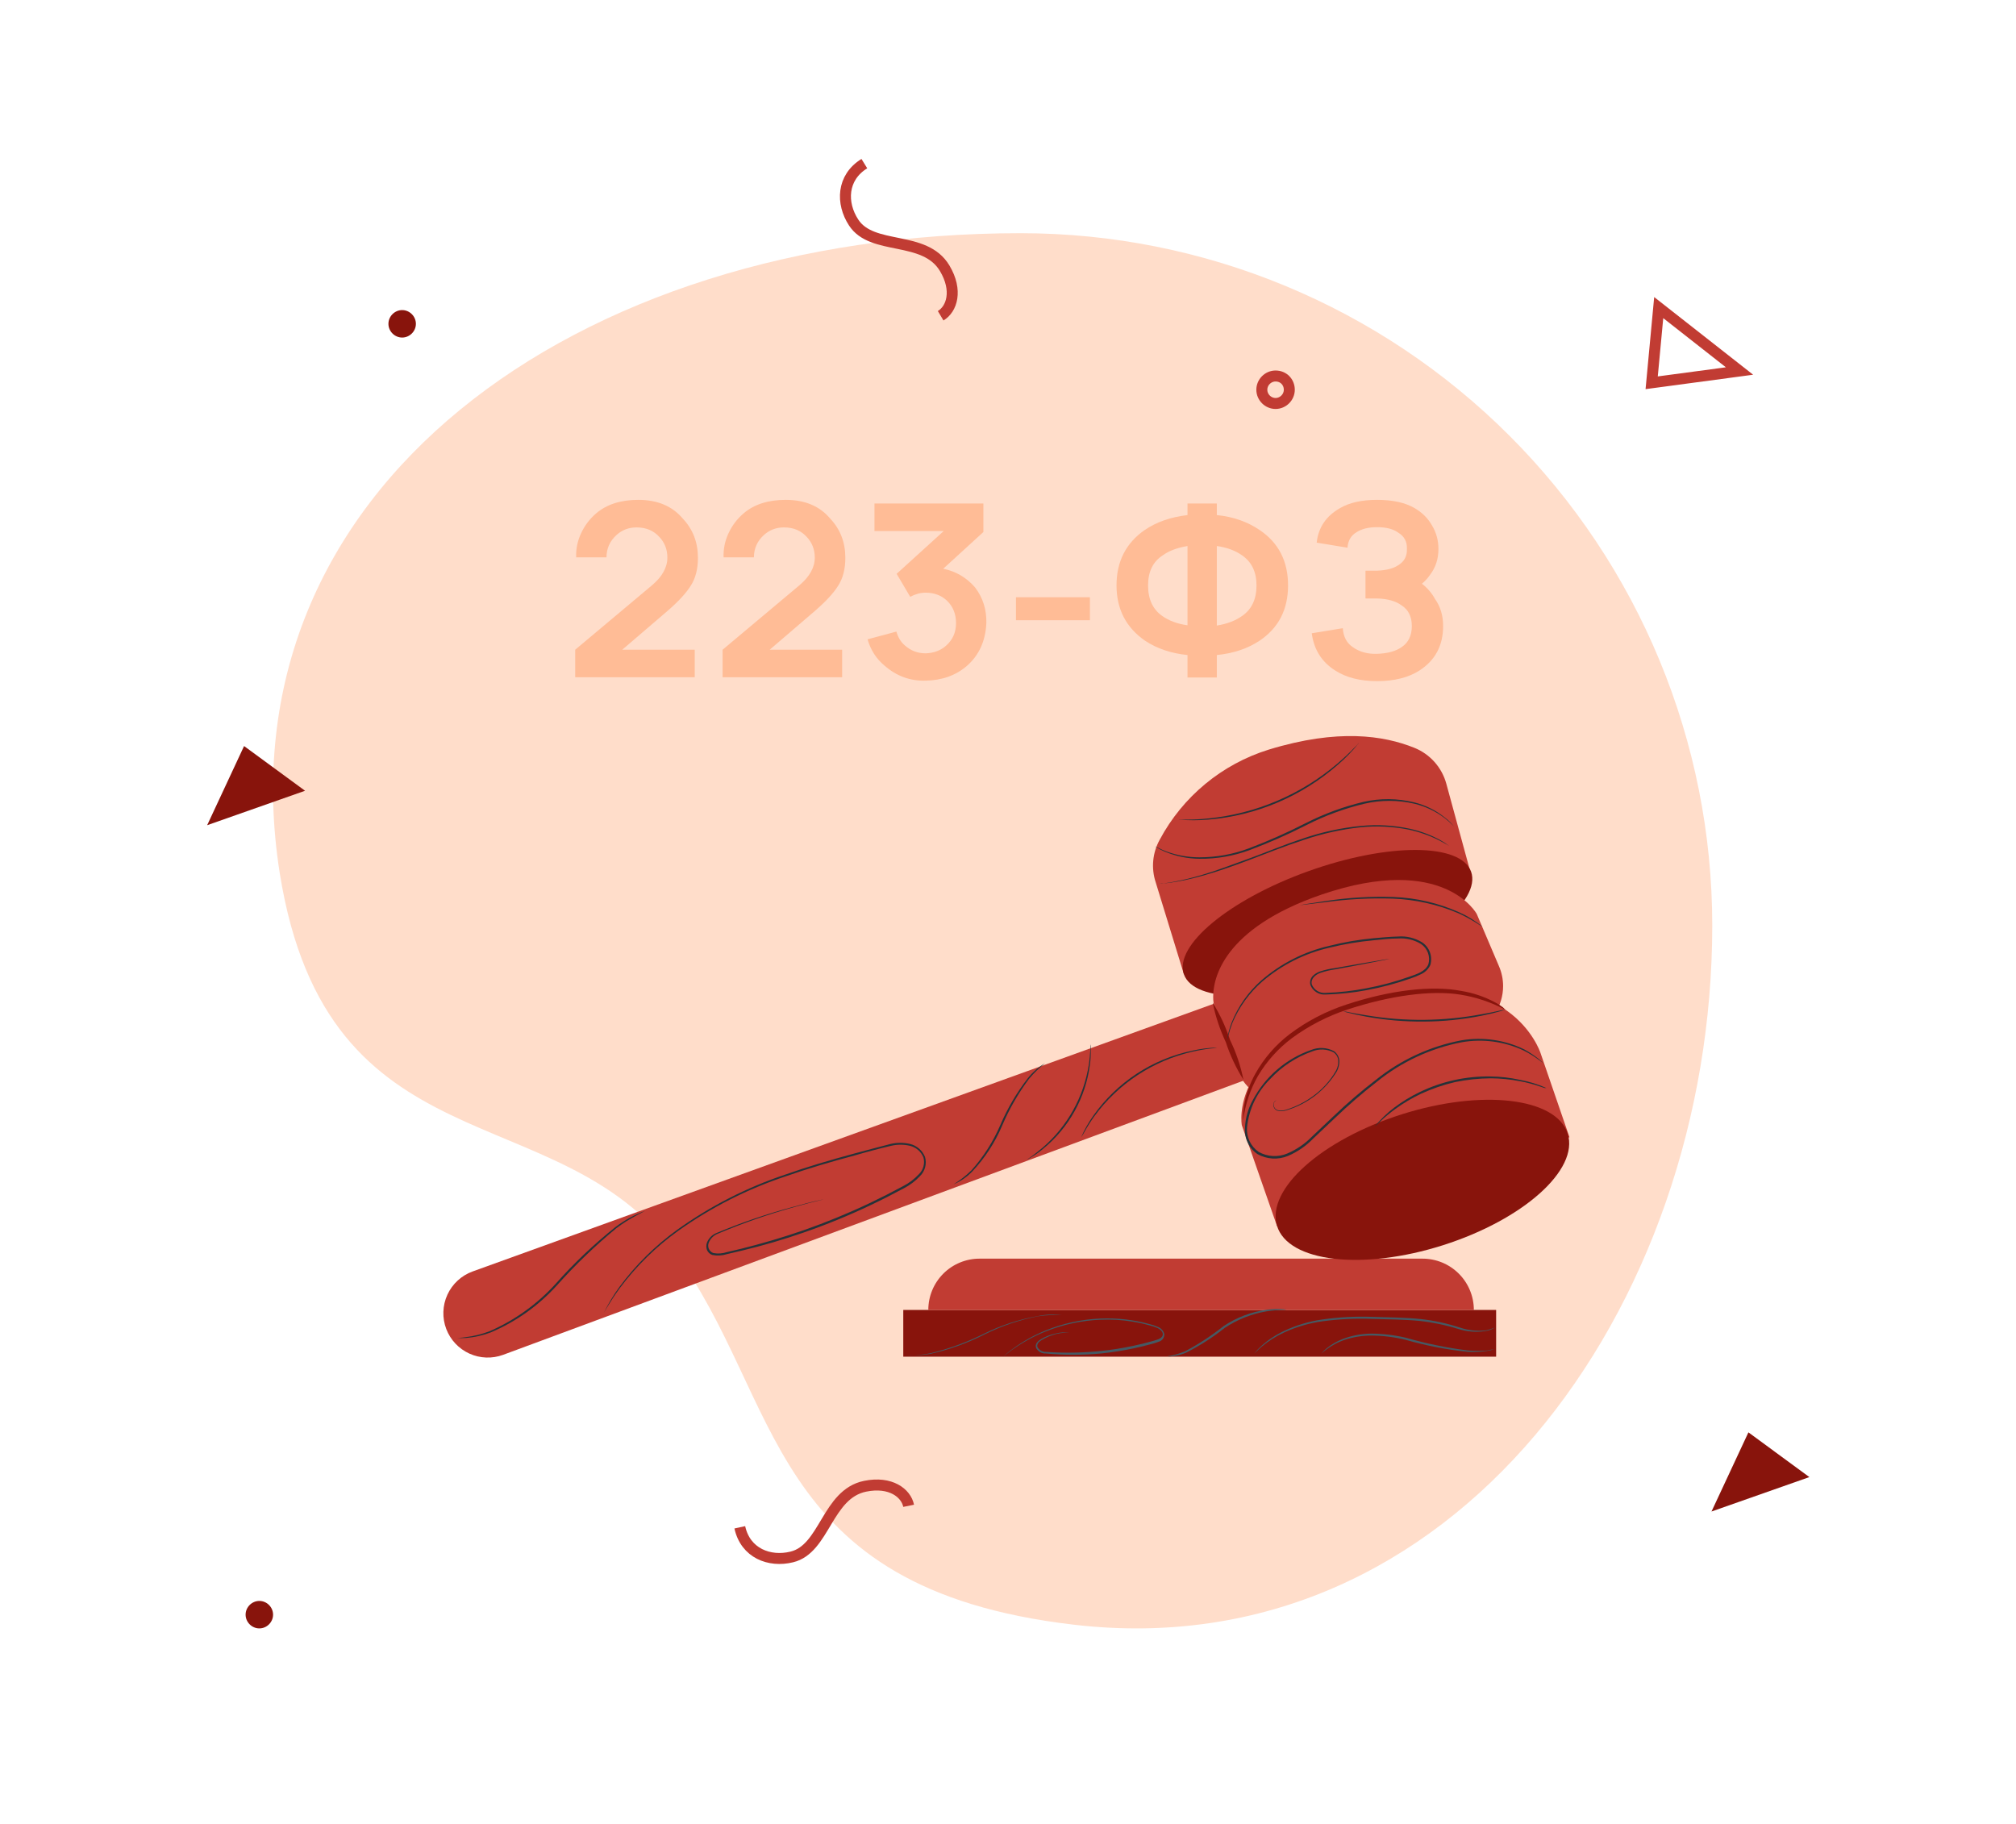 <svg width="367" height="332" viewBox="0 0 367 332" fill="none" xmlns="http://www.w3.org/2000/svg">
<path opacity="0.5" d="M50.93 158.987C39.926 89.295 104.549 42.453 185.817 42.453C219.204 42.453 251.225 55.731 274.833 79.367C298.442 103.003 311.705 135.06 311.705 168.486C311.705 238.061 264.497 303.855 195.491 295.779C139.005 289.197 142.548 254.468 122.639 227.768C101.332 199.107 59.625 213.251 50.93 158.987Z" fill="#FFBC96"/>
<path d="M300.677 69.685L301.959 56L316.667 67.543L300.677 69.685Z" stroke="#C13C33" stroke-width="2" stroke-miterlimit="10"/>
<path d="M318.288 260.764L329.385 268.905L311.567 275.174L318.288 260.764Z" fill="#88140C"/>
<path d="M44.432 135.82L55.53 143.96L37.712 150.23L44.432 135.82Z" fill="#88140C"/>
<path d="M232.209 68.452C230.845 68.452 229.709 69.588 229.709 70.952C229.709 72.316 230.845 73.452 232.209 73.452C233.573 73.452 234.709 72.316 234.709 70.952C234.709 69.588 233.686 68.452 232.209 68.452Z" stroke="#C13C33" stroke-width="2" stroke-linejoin="round"/>
<path d="M171.24 57.483C173.275 56.27 174.402 52.895 171.969 48.828C168.319 42.727 158.764 45.717 155.393 40.498C153.109 37.004 153.234 32.322 157.349 29.788" stroke="#C13C33" stroke-width="2" stroke-miterlimit="10"/>
<path d="M165.412 274.134C164.943 271.812 162.133 269.628 157.489 270.574C150.522 271.993 150.173 281.999 144.131 283.447C140.077 284.442 135.702 282.771 134.676 278.048" stroke="#C13C33" stroke-width="2" stroke-miterlimit="10"/>
<path d="M47.211 291.452C45.847 291.452 44.711 292.589 44.711 293.952C44.711 295.316 45.847 296.452 47.211 296.452C48.575 296.452 49.711 295.316 49.711 293.952C49.711 292.589 48.575 291.452 47.211 291.452Z" fill="#88140C"/>
<path d="M233.209 229.452C231.845 229.452 230.709 230.589 230.709 231.952C230.709 233.316 231.845 234.452 233.209 234.452C234.573 234.452 235.709 233.316 235.709 231.952C235.709 230.589 234.573 229.452 233.209 229.452Z" fill="#88140C"/>
<path d="M73.211 56.452C71.847 56.452 70.711 57.589 70.711 58.952C70.711 60.316 71.847 61.452 73.211 61.452C74.575 61.452 75.711 60.316 75.711 58.952C75.711 57.589 74.575 56.452 73.211 56.452Z" fill="#88140C"/>
<path d="M272.361 238.477H164.436V246.985H272.361V238.477Z" fill="#88140C"/>
<path d="M268.305 238.477H168.994C168.992 237.251 169.231 236.037 169.699 234.904C170.166 233.772 170.852 232.742 171.718 231.875C172.583 231.007 173.612 230.319 174.744 229.85C175.876 229.38 177.089 229.139 178.314 229.139H258.967C261.444 229.139 263.819 230.122 265.57 231.874C267.321 233.625 268.305 236 268.305 238.477Z" fill="#C13C33"/>
<path d="M193.243 239.43C191.822 239.358 190.397 239.423 188.989 239.624C185.606 240.279 182.329 241.39 179.245 242.925C176.139 244.507 172.848 245.693 169.448 246.456C168.411 246.645 167.359 246.733 166.306 246.72C165.935 246.72 165.652 246.72 165.458 246.72H165.158C165.54 246.698 165.923 246.698 166.306 246.72C167.35 246.688 168.39 246.563 169.412 246.35C172.761 245.545 176.006 244.36 179.086 242.819C182.202 241.273 185.526 240.185 188.953 239.589C190.363 239.284 191.815 239.23 193.243 239.43Z" fill="#455A64"/>
<path d="M182.568 247.037C183.172 246.469 183.815 245.944 184.492 245.466C186.326 244.131 188.318 243.028 190.424 242.183C193.55 240.918 196.869 240.196 200.238 240.047C203.285 239.905 206.335 240.245 209.276 241.053C209.808 241.185 210.328 241.362 210.829 241.583C211.108 241.695 211.356 241.872 211.552 242.099C211.749 242.327 211.888 242.597 211.959 242.889C211.966 243.2 211.87 243.504 211.684 243.754C211.499 244.003 211.235 244.183 210.935 244.266C210.43 244.463 209.911 244.622 209.382 244.743C208.346 245.025 207.323 245.272 206.31 245.484C204.368 245.892 202.406 246.199 200.432 246.402C197.092 246.717 193.729 246.717 190.388 246.402C190.031 246.419 189.676 246.336 189.364 246.161C189.052 245.986 188.795 245.727 188.623 245.413C188.557 245.251 188.535 245.074 188.56 244.9C188.584 244.726 188.655 244.562 188.764 244.425C188.954 244.183 189.188 243.98 189.453 243.825C190.299 243.321 191.224 242.964 192.189 242.766C192.996 242.561 193.834 242.507 194.66 242.607H194.025C193.43 242.636 192.839 242.719 192.259 242.854C191.327 243.091 190.434 243.466 189.612 243.966C189.153 244.231 188.641 244.725 188.888 245.29C189.056 245.56 189.294 245.78 189.577 245.926C189.859 246.072 190.176 246.139 190.494 246.12C193.823 246.345 197.166 246.286 200.485 245.943C202.448 245.734 204.398 245.421 206.328 245.007C207.334 244.796 208.34 244.548 209.364 244.266C209.879 244.142 210.386 243.989 210.882 243.807C211.341 243.631 211.747 243.26 211.677 242.801C211.606 242.342 211.182 242.007 210.741 241.777C210.262 241.57 209.766 241.405 209.258 241.283C208.26 241 207.246 240.777 206.222 240.612C204.281 240.288 202.31 240.169 200.344 240.259C197.012 240.394 193.726 241.08 190.618 242.289C188.517 243.104 186.521 244.165 184.669 245.449C183.998 245.872 183.522 246.296 183.186 246.543L182.568 247.037Z" fill="#455A64"/>
<path d="M234.146 238.406C234.146 238.495 232.822 238.406 230.615 238.724C227.877 239.177 225.265 240.206 222.954 241.743C220.763 243.489 218.396 245.003 215.893 246.262C215.105 246.595 214.272 246.815 213.422 246.915C213.111 246.956 212.797 246.956 212.486 246.915C213.622 246.744 214.731 246.43 215.787 245.979C218.245 244.669 220.579 243.139 222.76 241.407C225.113 239.836 227.793 238.821 230.597 238.442C231.446 238.327 232.301 238.28 233.157 238.301C233.489 238.299 233.821 238.335 234.146 238.406Z" fill="#455A64"/>
<path d="M272.133 241.69C271.595 242.022 270.994 242.239 270.368 242.325C268.724 242.574 267.044 242.442 265.46 241.937C263.16 241.22 260.795 240.729 258.399 240.472C255.681 240.207 252.662 240.189 249.573 240.101C246.624 240.003 243.672 240.15 240.747 240.542C238.349 240.87 236.011 241.548 233.81 242.555C232.33 243.233 230.947 244.106 229.697 245.149C228.814 245.909 228.391 246.385 228.355 246.367C228.734 245.89 229.153 245.447 229.609 245.044C230.833 243.941 232.213 243.025 233.704 242.325C235.936 241.262 238.317 240.548 240.765 240.207C243.723 239.789 246.711 239.63 249.697 239.73C252.874 239.819 255.893 239.854 258.629 240.136C261.06 240.402 263.456 240.923 265.778 241.69C267.322 242.21 268.962 242.379 270.579 242.184C271.108 242.056 271.627 241.891 272.133 241.69Z" fill="#455A64"/>
<path d="M272.007 245.627C271.598 245.76 271.179 245.86 270.754 245.927C269.586 246.111 268.403 246.171 267.223 246.104C263.388 245.712 259.596 244.979 255.89 243.915C253.839 243.412 251.736 243.151 249.624 243.138C247.912 243.141 246.212 243.427 244.593 243.985C243.102 244.53 241.729 245.357 240.551 246.421C240.817 246.084 241.119 245.776 241.451 245.504C242.365 244.752 243.397 244.155 244.505 243.738C246.144 243.129 247.875 242.806 249.624 242.785C251.758 242.798 253.884 243.053 255.961 243.544C259.655 244.608 263.426 245.381 267.241 245.857C268.415 245.957 269.597 245.957 270.771 245.857C271.178 245.756 271.591 245.679 272.007 245.627Z" fill="#455A64"/>
<path d="M81.243 241.953C82.003 243.939 83.515 245.545 85.451 246.424C87.387 247.303 89.591 247.384 91.587 246.649L227.808 196.199L220.977 182.73L86.044 231.468C85.035 231.833 84.108 232.396 83.318 233.123C82.529 233.851 81.892 234.728 81.445 235.704C80.998 236.68 80.75 237.735 80.715 238.808C80.68 239.881 80.86 240.951 81.243 241.953Z" fill="#C13C33"/>
<path d="M210.391 160.632L215.527 177.366L267.884 159.502L263.294 142.679C262.893 141.21 262.156 139.854 261.143 138.718C260.129 137.582 258.865 136.696 257.451 136.13C251.909 133.906 243.594 132.6 230.973 136.466C222.45 139.108 215.313 145.008 211.114 152.882C210.465 154.054 210.065 155.347 209.94 156.681C209.816 158.015 209.969 159.36 210.391 160.632Z" fill="#C13C33"/>
<path d="M267.804 158.691C269.676 163.986 259.473 172.336 245.033 177.49C230.594 182.645 217.372 182.592 215.519 177.367C213.665 172.142 223.833 163.722 238.272 158.567C252.712 153.413 265.933 153.466 267.804 158.691Z" fill="#88140C"/>
<path d="M268.831 166.386C268.831 166.386 262.865 155.265 240.588 162.855C222.476 169.087 220.835 178.301 220.852 181.496C220.846 181.886 220.875 182.276 220.941 182.661L225.177 194.594C225.741 196.179 226.73 197.578 228.037 198.636L228.884 199.325C230.186 200.382 231.752 201.065 233.413 201.298C235.074 201.531 236.768 201.307 238.31 200.649L268.054 187.957C269.707 187.249 271.116 186.073 272.108 184.574C273.099 183.074 273.629 181.317 273.632 179.519C273.629 178.268 273.371 177.031 272.873 175.883L268.831 166.386Z" fill="#C13C33"/>
<path d="M232.475 223.208L226.067 204.85C226.067 204.85 223.278 190.499 249.015 182.467C274.752 174.436 280.418 191.629 280.418 191.629L285.714 207.039L232.475 223.208Z" fill="#C13C33"/>
<path d="M285.392 206.386C287.475 212.952 277.325 222.025 262.709 226.686C248.093 231.346 234.465 229.775 232.471 223.155C230.476 216.536 240.538 207.515 255.154 202.873C269.77 198.23 283.309 199.837 285.392 206.386Z" fill="#88140C"/>
<path d="M274.005 183.809C271.455 182.454 268.7 181.53 265.849 181.073C260.554 180.225 253.087 181.232 245.338 183.773C241.707 184.965 238.287 186.722 235.205 188.981C232.709 190.848 230.604 193.187 229.009 195.865C227.577 198.365 226.659 201.126 226.309 203.985C226.309 203.985 226.309 203.773 226.309 203.367C226.316 202.777 226.358 202.188 226.432 201.602C226.753 199.457 227.459 197.388 228.515 195.495C230.081 192.685 232.208 190.227 234.764 188.275C237.894 185.911 241.396 184.086 245.126 182.873C252.981 180.278 260.624 179.343 266.026 180.402C268.154 180.746 270.212 181.438 272.116 182.45C272.635 182.72 273.131 183.033 273.599 183.385C273.864 183.65 274.022 183.773 274.005 183.809Z" fill="#88140C"/>
<path d="M226.359 196.572C225.018 194.426 223.939 192.126 223.147 189.723C222.071 187.43 221.271 185.019 220.764 182.538C222.083 184.67 223.144 186.951 223.923 189.334C225.04 191.633 225.859 194.065 226.359 196.572Z" fill="#88140C"/>
<path d="M117.435 220.437C117.435 220.437 116.905 220.719 115.97 221.213C114.631 221.908 113.356 222.717 112.157 223.632C108.325 226.8 104.738 230.252 101.424 233.958C98.058 237.691 93.912 240.638 89.279 242.59C87.855 243.122 86.364 243.455 84.849 243.579C84.296 243.617 83.742 243.617 83.189 243.579C83.189 243.579 83.79 243.579 84.831 243.42C86.325 243.24 87.79 242.872 89.191 242.325C93.75 240.325 97.835 237.384 101.177 233.693C104.487 229.958 108.114 226.515 112.015 223.402C113.666 222.152 115.492 221.152 117.435 220.437Z" fill="#263238"/>
<path d="M149.929 218.337C149.929 218.337 149.453 218.478 148.553 218.69C147.652 218.902 146.328 219.255 144.651 219.731C139.872 221.052 135.184 222.686 130.618 224.621C130.259 224.769 129.933 224.987 129.66 225.263C129.388 225.539 129.173 225.867 129.029 226.227C128.955 226.404 128.918 226.594 128.919 226.786C128.919 226.978 128.959 227.168 129.035 227.344C129.11 227.52 129.221 227.679 129.36 227.812C129.498 227.945 129.662 228.048 129.841 228.116C130.678 228.275 131.542 228.214 132.348 227.94L134.996 227.322C138.526 226.439 142.374 225.327 146.293 223.968C150.391 222.535 154.41 220.885 158.332 219.025C160.38 218.048 162.427 217.007 164.475 215.901C165.503 215.366 166.434 214.662 167.229 213.818C167.642 213.431 167.942 212.94 168.097 212.395C168.253 211.851 168.258 211.275 168.111 210.729C167.902 210.2 167.568 209.73 167.137 209.358C166.707 208.986 166.193 208.723 165.64 208.593C164.52 208.328 163.353 208.328 162.233 208.593C159.974 209.122 157.732 209.723 155.56 210.358C151.183 211.523 146.999 212.759 143.08 214.136C136.092 216.45 129.488 219.794 123.487 224.056C119.447 226.949 115.875 230.443 112.895 234.418C111.854 235.83 111.13 236.977 110.653 237.772C110.177 238.566 109.93 238.99 109.93 238.99C110.729 237.367 111.661 235.814 112.719 234.347C115.681 230.321 119.255 226.784 123.31 223.862C129.322 219.559 135.945 216.179 142.957 213.835C146.876 212.441 151.077 211.205 155.437 210.023C157.626 209.44 159.85 208.84 162.127 208.257C163.288 207.983 164.497 207.983 165.658 208.257C166.27 208.403 166.839 208.694 167.315 209.106C167.791 209.517 168.161 210.038 168.394 210.623C168.572 211.242 168.578 211.899 168.41 212.521C168.242 213.143 167.906 213.708 167.44 214.153C166.614 215.025 165.647 215.753 164.581 216.307C162.515 217.419 160.468 218.46 158.42 219.431C154.483 221.299 150.447 222.949 146.328 224.374C142.61 225.672 138.827 226.78 134.996 227.692L132.348 228.31C131.488 228.59 130.57 228.645 129.682 228.469C129.458 228.397 129.253 228.276 129.082 228.114C128.91 227.952 128.778 227.754 128.694 227.534C128.544 227.111 128.544 226.65 128.694 226.227C128.849 225.826 129.086 225.462 129.39 225.158C129.694 224.854 130.058 224.617 130.459 224.462C135.051 222.54 139.769 220.936 144.581 219.661C148.023 218.69 149.929 218.337 149.929 218.337Z" fill="#263238"/>
<path d="M190.23 193.571C189.165 194.417 188.189 195.369 187.317 196.413C185.345 199.06 183.697 201.935 182.41 204.975C181.109 208.039 179.274 210.848 176.991 213.271C176.029 214.267 174.876 215.06 173.602 215.601C174.761 214.886 175.838 214.045 176.814 213.095C179.017 210.634 180.806 207.832 182.11 204.798C183.415 201.747 185.106 198.876 187.141 196.254C188 195.181 189.046 194.271 190.23 193.571Z" fill="#263238"/>
<path d="M186.861 211.168C186.861 211.168 188.062 210.409 189.792 208.944C194.308 205.064 197.294 199.7 198.212 193.816C198.547 191.574 198.476 190.162 198.565 190.162C198.587 190.491 198.587 190.821 198.565 191.151C198.587 192.054 198.534 192.957 198.406 193.851C197.626 199.847 194.582 205.316 189.898 209.138C189.208 209.719 188.47 210.239 187.691 210.692C187.43 210.876 187.152 211.036 186.861 211.168Z" fill="#263238"/>
<path d="M221.594 190.711C221.194 190.807 220.787 190.866 220.376 190.887C219.277 191.012 218.187 191.201 217.111 191.452C209.919 193.088 203.561 197.27 199.211 203.226C198.569 204.121 197.98 205.052 197.446 206.015C197.252 206.373 197.04 206.721 196.811 207.057C197.415 205.657 198.167 204.326 199.052 203.085C203.342 197.01 209.777 192.79 217.058 191.276C218.547 190.934 220.067 190.744 221.594 190.711Z" fill="#263238"/>
<path d="M252.964 174.559C252.964 174.559 252.664 174.647 252.099 174.753L249.575 175.248L245.603 176.007L243.132 176.465C242.201 176.587 241.284 176.799 240.396 177.101C239.513 177.401 238.542 178.178 238.807 179.219C239.007 179.716 239.363 180.135 239.821 180.411C240.28 180.688 240.816 180.809 241.349 180.755C243.821 180.674 246.282 180.397 248.71 179.925C251.404 179.423 254.054 178.709 256.636 177.789C257.924 177.33 259.478 176.871 260.025 175.548C260.222 174.865 260.197 174.138 259.952 173.471C259.708 172.805 259.257 172.233 258.666 171.841C257.413 171.088 255.957 170.742 254.5 170.852C253.035 170.852 251.587 171.029 250.157 171.17C247.432 171.413 244.73 171.862 242.073 172.511C237.545 173.541 233.334 175.655 229.804 178.672C227.447 180.728 225.588 183.294 224.367 186.174C224.056 186.969 223.797 187.782 223.591 188.61C223.467 189.175 223.379 189.475 223.379 189.475C223.521 188.326 223.805 187.199 224.226 186.121C225.406 183.187 227.256 180.57 229.628 178.478C233.17 175.403 237.413 173.245 241.984 172.194C244.656 171.517 247.377 171.051 250.122 170.799C251.552 170.676 252.999 170.534 254.482 170.499C256.028 170.375 257.574 170.746 258.895 171.558C259.55 171.999 260.047 172.638 260.313 173.38C260.58 174.123 260.603 174.932 260.378 175.689C260.044 176.398 259.477 176.971 258.771 177.313C258.121 177.637 257.449 177.915 256.759 178.142C254.158 179.053 251.49 179.761 248.78 180.261C246.328 180.722 243.843 180.987 241.349 181.055C240.752 181.109 240.155 180.965 239.648 180.646C239.141 180.327 238.752 179.851 238.542 179.29C238.475 179.008 238.479 178.714 238.553 178.434C238.627 178.154 238.769 177.896 238.966 177.683C239.345 177.309 239.803 177.026 240.307 176.854C241.208 176.557 242.137 176.35 243.079 176.236L245.568 175.795L249.557 175.106L252.081 174.683L252.964 174.559Z" fill="#263238"/>
<path d="M269.912 168.735C269.511 168.514 269.123 168.273 268.748 168.011C267.694 167.349 266.597 166.759 265.464 166.246C261.696 164.654 257.671 163.757 253.584 163.598C249.49 163.463 245.392 163.676 241.334 164.233L237.627 164.675L236.621 164.798H236.285C236.285 164.798 236.391 164.798 236.621 164.798L237.627 164.604L241.316 164.039C245.403 163.408 249.54 163.16 253.673 163.298C257.804 163.45 261.867 164.397 265.641 166.087C267.179 166.771 268.616 167.662 269.912 168.735Z" fill="#263238"/>
<path d="M264.685 150.463C264.685 150.463 264.156 149.845 263.008 148.945C261.366 147.689 259.477 146.793 257.466 146.315C254.481 145.623 251.377 145.623 248.392 146.315C244.72 147.191 241.165 148.501 237.801 150.216C234.441 151.926 230.987 153.446 227.457 154.77C224.542 155.846 221.455 156.379 218.348 156.341C216.26 156.323 214.193 155.91 212.258 155.123C211.549 154.848 210.874 154.493 210.246 154.064L210.776 154.311C211.274 154.57 211.787 154.8 212.311 155C214.249 155.719 216.3 156.084 218.366 156.076C221.428 156.076 224.465 155.526 227.333 154.452C230.851 153.119 234.292 151.592 237.642 149.881C241.005 148.164 244.561 146.855 248.234 145.979C251.264 145.295 254.413 145.325 257.43 146.068C259.469 146.566 261.373 147.506 263.008 148.821C263.637 149.293 264.2 149.845 264.685 150.463Z" fill="#263238"/>
<path d="M247.37 135.282C246.235 136.687 244.977 137.986 243.61 139.166C237.013 144.964 228.726 148.485 219.974 149.21C218.177 149.367 216.369 149.367 214.572 149.21C214.7 149.185 214.832 149.185 214.961 149.21H216.02C217.335 149.209 218.649 149.139 219.956 148.998C228.621 148.144 236.818 144.664 243.451 139.025C244.704 137.948 245.693 137.012 246.328 136.342L247.088 135.583C247.264 135.353 247.352 135.265 247.37 135.282Z" fill="#263238"/>
<path d="M263.837 154.029C263.837 154.029 263.184 153.605 261.948 152.97C260.192 152.086 258.329 151.433 256.405 151.028C253.547 150.46 250.621 150.317 247.721 150.604C244.174 150.989 240.682 151.764 237.306 152.917C233.687 154.099 230.333 155.459 227.244 156.624C224.155 157.789 221.331 158.759 218.912 159.43C217.017 159.972 215.089 160.39 213.14 160.684C212.421 160.793 211.696 160.858 210.969 160.878H211.516L213.105 160.631C215.042 160.293 216.958 159.839 218.842 159.271C221.242 158.583 224.031 157.506 227.12 156.394C230.21 155.282 233.563 153.852 237.2 152.652C240.628 151.476 244.183 150.705 247.791 150.357C250.742 150.07 253.719 150.243 256.617 150.869C258.56 151.288 260.433 151.983 262.178 152.934C262.76 153.252 263.315 153.618 263.837 154.029Z" fill="#263238"/>
<path d="M280.976 193.571L280.093 192.917C279.242 192.288 278.338 191.733 277.393 191.258C273.879 189.601 269.939 189.071 266.113 189.74C260.452 190.829 255.147 193.296 250.667 196.924C247.99 199.01 245.421 201.231 242.971 203.579L239.052 207.286C237.744 208.638 236.177 209.713 234.445 210.446C233.558 210.808 232.6 210.966 231.644 210.908C230.688 210.85 229.757 210.577 228.92 210.111C228.148 209.58 227.531 208.855 227.131 208.008C226.731 207.162 226.562 206.224 226.643 205.292C226.722 203.526 227.212 201.804 228.072 200.261C230.332 196.001 234.113 192.748 238.664 191.152C239.334 190.879 240.056 190.756 240.779 190.793C241.502 190.83 242.208 191.025 242.847 191.364C243.13 191.568 243.364 191.832 243.532 192.137C243.7 192.443 243.797 192.781 243.818 193.129C243.829 193.786 243.678 194.435 243.377 195.018C241.34 198.4 238.129 200.914 234.357 202.079C233.795 202.299 233.181 202.348 232.591 202.22C232.368 202.152 232.172 202.015 232.032 201.827C231.892 201.64 231.816 201.412 231.815 201.179C231.8 201.036 231.822 200.891 231.877 200.759C231.933 200.626 232.021 200.51 232.132 200.42C232.212 200.37 232.303 200.34 232.397 200.331C232.222 200.385 232.074 200.501 231.979 200.657C231.885 200.813 231.851 200.999 231.885 201.179C231.893 201.393 231.969 201.6 232.102 201.768C232.236 201.937 232.419 202.058 232.627 202.114C233.219 202.238 233.836 202.176 234.392 201.938C235.974 201.421 237.469 200.665 238.823 199.696C240.627 198.442 242.128 196.802 243.218 194.894C243.509 194.353 243.649 193.743 243.624 193.129C243.612 192.82 243.528 192.519 243.378 192.249C243.227 191.979 243.015 191.748 242.759 191.576C242.159 191.269 241.499 191.096 240.826 191.068C240.152 191.041 239.481 191.16 238.858 191.417C235.962 192.438 233.358 194.146 231.267 196.395C228.865 198.752 227.361 201.873 227.013 205.221C226.942 206.088 227.1 206.959 227.472 207.747C227.844 208.534 228.416 209.209 229.132 209.705C229.917 210.145 230.793 210.402 231.692 210.454C232.591 210.506 233.49 210.352 234.321 210.005C236.011 209.29 237.541 208.246 238.823 206.933L242.741 203.226C245.202 200.869 247.788 198.647 250.491 196.571C255.016 192.931 260.37 190.463 266.077 189.387C269.959 188.739 273.945 189.319 277.481 191.046C278.418 191.558 279.31 192.148 280.146 192.812C280.693 193.306 280.976 193.571 280.976 193.571Z" fill="#263238"/>
<path d="M281.506 198.071H281.171L280.217 197.753C279.066 197.358 277.886 197.051 276.687 196.835C274.942 196.496 273.169 196.319 271.391 196.306C269.203 196.321 267.021 196.552 264.878 196.994C262.74 197.494 260.658 198.21 258.664 199.13C257.042 199.899 255.494 200.815 254.039 201.866C253.058 202.572 252.126 203.345 251.25 204.179L250.526 204.867L250.262 205.079C251.299 203.802 252.484 202.652 253.792 201.655C255.236 200.562 256.785 199.616 258.417 198.83C262.434 196.878 266.855 195.898 271.321 195.971C273.132 195.989 274.936 196.196 276.705 196.588C278.358 196.892 279.969 197.39 281.506 198.071Z" fill="#263238"/>
<path d="M244.523 184.109C244.917 184.14 245.306 184.205 245.688 184.303C246.412 184.444 247.454 184.638 248.813 184.85C255.744 186.005 262.824 185.933 269.731 184.638C271.055 184.409 272.114 184.197 272.855 184.02C273.232 183.923 273.616 183.852 274.003 183.809C273.639 183.947 273.267 184.065 272.89 184.162C272.167 184.373 271.125 184.621 269.766 184.903C266.296 185.6 262.767 185.96 259.228 185.98C255.706 186.01 252.19 185.708 248.725 185.08C247.401 184.832 246.324 184.603 245.6 184.409C245.235 184.332 244.875 184.232 244.523 184.109Z" fill="#263238"/>
<path d="M104.89 101.472C104.831 99.947 105.13 98.48 105.788 97.072C106.446 95.664 107.358 94.461 108.525 93.464C110.439 91.821 112.996 91 116.197 91C119.696 91 122.403 92.144 124.317 94.432C126.142 96.368 127.054 98.744 127.054 101.56C127.054 103.584 126.62 105.271 125.753 106.62C124.915 107.969 123.495 109.509 121.491 111.24L113.28 118.28H126.471V123.296H104.711V118.28L118.664 106.576C120.549 104.992 121.491 103.305 121.491 101.516C121.491 100.049 121.012 98.803 120.055 97.776C119.008 96.603 117.617 96.016 115.882 96.016C114.477 96.016 113.265 96.471 112.248 97.38C111.022 98.495 110.409 99.859 110.409 101.472H104.89Z" fill="#FFBC96"/>
<path d="M131.726 101.472C131.666 99.947 131.965 98.48 132.623 97.072C133.281 95.664 134.193 94.461 135.36 93.464C137.274 91.821 139.831 91 143.032 91C146.531 91 149.238 92.144 151.152 94.432C152.977 96.368 153.889 98.744 153.889 101.56C153.889 103.584 153.456 105.271 152.588 106.62C151.751 107.969 150.33 109.509 148.326 111.24L140.116 118.28H153.306V123.296H131.546V118.28L145.499 106.576C147.384 104.992 148.326 103.305 148.326 101.516C148.326 100.049 147.847 98.803 146.89 97.776C145.843 96.603 144.453 96.016 142.718 96.016C141.312 96.016 140.101 96.471 139.084 97.38C137.857 98.495 137.244 99.859 137.244 101.472H131.726Z" fill="#FFBC96"/>
<path d="M177.494 106.928C178.93 108.805 179.618 110.976 179.558 113.44C179.409 116.696 178.227 119.292 176.014 121.228C174.01 122.959 171.512 123.853 168.521 123.912C165.71 124 163.212 123.091 161.029 121.184C159.533 119.952 158.501 118.353 157.933 116.388L163.182 114.98C163.481 116.036 163.99 116.872 164.708 117.488C165.784 118.456 167.056 118.94 168.521 118.94C170.047 118.881 171.303 118.397 172.29 117.488C173.456 116.432 174.04 115.083 174.04 113.44C174.04 111.768 173.486 110.404 172.38 109.348C171.363 108.38 170.061 107.896 168.476 107.896C167.579 107.896 166.652 108.145 165.695 108.644L163.227 104.464L171.796 96.676H159.189V91.66H179.02V96.852L171.707 103.54C174.01 104.009 175.939 105.139 177.494 106.928Z" fill="#FFBC96"/>
<path d="M184.95 108.732H198.41V112.912H184.95V108.732Z" fill="#FFBC96"/>
<path d="M229.322 96.5C232.762 98.817 234.482 102.176 234.482 106.576C234.482 110.976 232.747 114.335 229.278 116.652C227.094 118.089 224.507 118.955 221.516 119.248V123.34H216.177V119.248C213.216 118.955 210.643 118.089 208.46 116.652C204.99 114.247 203.256 110.888 203.256 106.576C203.256 102.235 204.96 98.876 208.37 96.5C210.524 95.033 213.126 94.124 216.177 93.772V91.66H221.516V93.772C224.477 94.065 227.079 94.975 229.322 96.5ZM226.137 112.12C227.872 110.917 228.739 109.069 228.739 106.576C228.739 104.141 227.872 102.323 226.137 101.12C224.911 100.24 223.37 99.668 221.516 99.404V113.88C223.37 113.587 224.911 113 226.137 112.12ZM211.556 112.12C212.782 113 214.322 113.572 216.177 113.836V99.404C214.263 99.727 212.752 100.299 211.645 101.12C209.881 102.264 208.998 104.083 208.998 106.576C208.998 109.069 209.851 110.917 211.556 112.12Z" fill="#FFBC96"/>
<path d="M239.695 98.788C239.994 96.031 241.415 93.933 243.957 92.496C245.662 91.499 247.905 91 250.687 91C253.528 91 255.802 91.499 257.507 92.496C258.882 93.288 259.944 94.344 260.692 95.664C261.47 96.955 261.858 98.377 261.858 99.932C261.858 101.751 261.35 103.32 260.333 104.64C259.914 105.256 259.421 105.799 258.852 106.268C259.869 107.06 260.662 107.984 261.23 109.04C262.217 110.419 262.711 112.061 262.711 113.968C262.711 117.517 261.275 120.216 258.404 122.064C256.4 123.355 253.828 124 250.687 124C247.606 124 245.064 123.355 243.06 122.064C240.607 120.509 239.186 118.251 238.798 115.288L244.451 114.364C244.54 115.889 245.139 117.033 246.245 117.796C247.472 118.676 248.952 119.087 250.687 119.028C252.601 118.969 254.097 118.559 255.173 117.796C256.4 116.975 257.013 115.699 257.013 113.968C257.013 112.267 256.4 111.02 255.173 110.228C254.127 109.436 252.631 109.011 250.687 108.952H248.578V103.892H250.687C252.332 103.833 253.603 103.511 254.501 102.924C255.637 102.249 256.176 101.252 256.116 99.932C256.176 98.612 255.637 97.615 254.501 96.94C253.603 96.295 252.332 95.972 250.687 95.972C249.102 95.972 247.83 96.295 246.873 96.94C245.916 97.527 245.393 98.451 245.303 99.712L239.695 98.788Z" fill="#FFBC96"/>
</svg>
